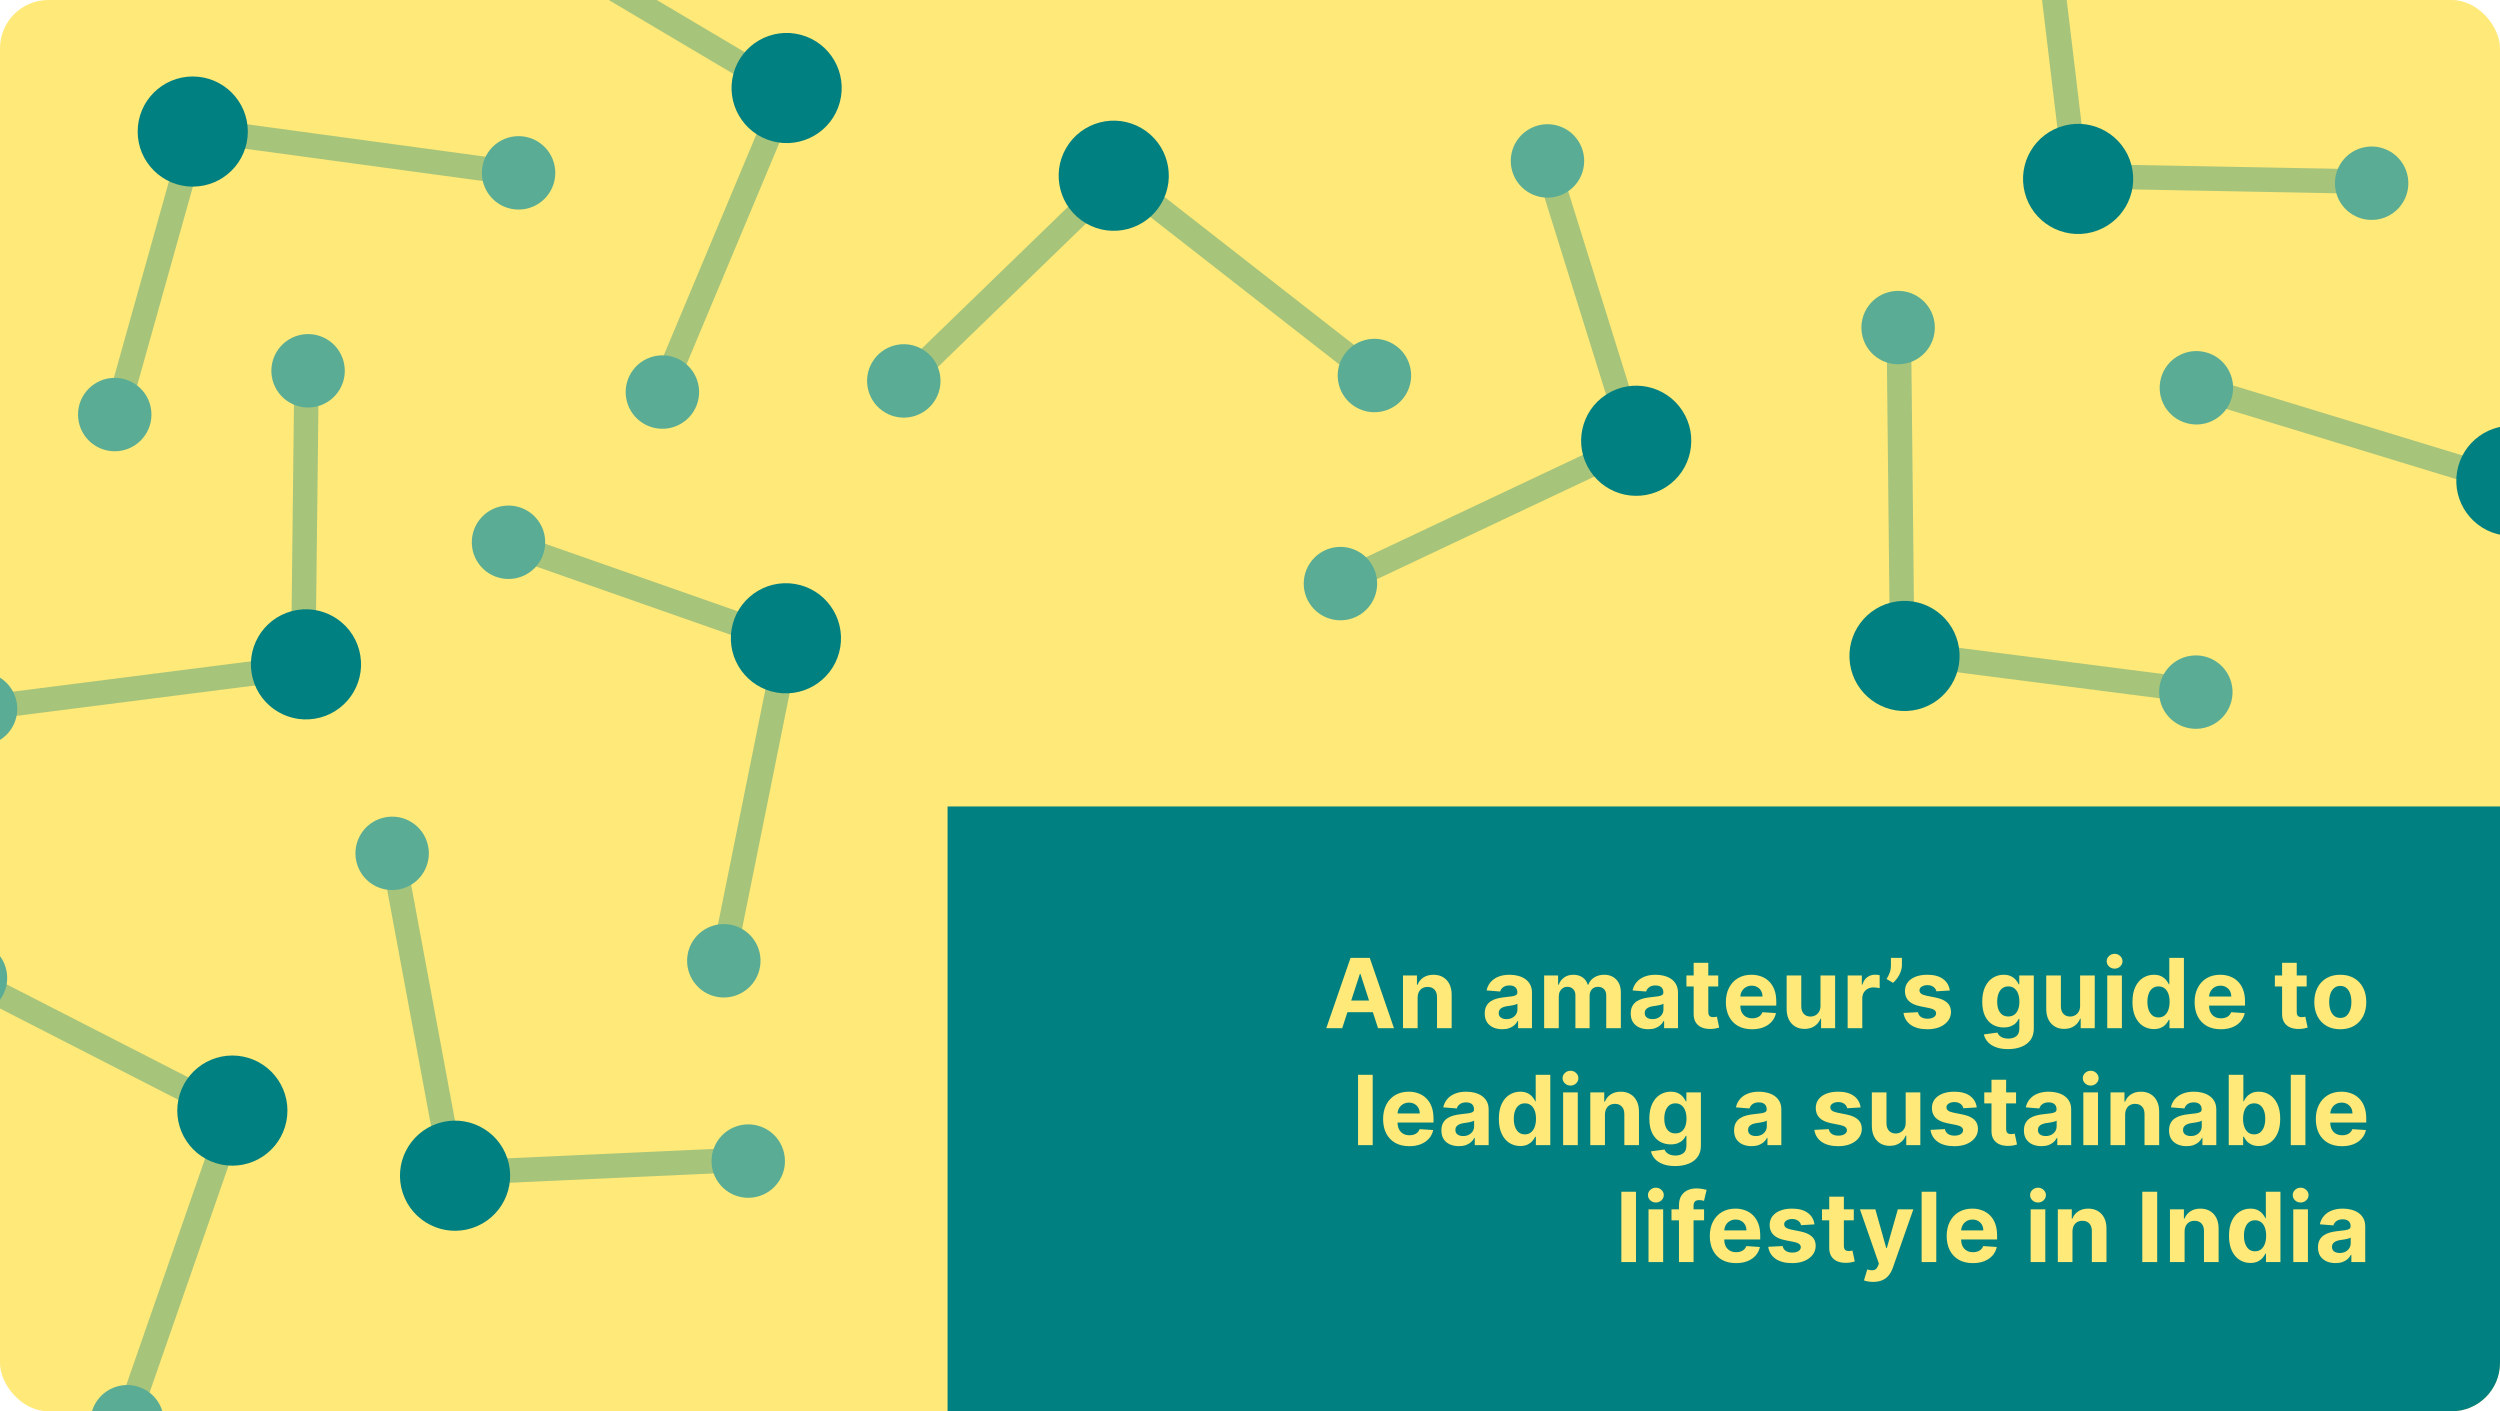 <svg width="620" height="350" viewBox="0 0 620 350" fill="none" xmlns="http://www.w3.org/2000/svg">
<g clip-path="url(#clip0_544_4581)">
<rect width="620" height="350" rx="12" fill="#FFE978"/>
<path d="M46.454 39.963L28.662 103.441" stroke="#008080" stroke-opacity="0.35" stroke-width="6.07"/>
<path d="M56.148 33.195L125.952 42.68" stroke="#008080" stroke-opacity="0.35" stroke-width="6.07"/>
<circle cx="47.801" cy="32.626" r="13.658" fill="#008080"/>
<circle cx="28.453" cy="102.811" r="9.105" fill="#5AAD94"/>
<circle cx="128.608" cy="42.869" r="9.105" fill="#5AAD94"/>
<path d="M75.284 157.323L76.04 91.404" stroke="#008080" stroke-opacity="0.35" stroke-width="6.07"/>
<path d="M67.673 166.369L-2.208 175.275" stroke="#008080" stroke-opacity="0.35" stroke-width="6.07"/>
<circle cx="75.882" cy="164.759" r="13.658" transform="rotate(165 75.882 164.759)" fill="#008080"/>
<circle cx="76.406" cy="91.958" r="9.105" transform="rotate(165 76.406 91.958)" fill="#5AAD94"/>
<circle cx="-4.823" cy="175.779" r="9.105" transform="rotate(165 -4.823 175.779)" fill="#5AAD94"/>
<path d="M188.344 18.628L131.634 -14.987" stroke="#008080" stroke-opacity="0.35" stroke-width="6.07"/>
<path d="M192.372 29.743L165.144 94.715" stroke="#008080" stroke-opacity="0.35" stroke-width="6.07"/>
<circle cx="195.082" cy="21.828" r="13.658" transform="rotate(105 195.082 21.828)" fill="#008080"/>
<circle cx="164.273" cy="97.231" r="9.105" transform="rotate(105 164.273 97.231)" fill="#5AAD94"/>
<path d="M271.347 49.24L224.006 95.118" stroke="#008080" stroke-opacity="0.35" stroke-width="6.07"/>
<path d="M283.13 48.276L338.658 91.627" stroke="#008080" stroke-opacity="0.35" stroke-width="6.07"/>
<circle cx="276.206" cy="43.581" r="13.658" transform="rotate(30.242 276.206 43.581)" fill="#008080"/>
<circle cx="224.143" cy="94.469" r="9.105" transform="rotate(30.242 224.143 94.469)" fill="#5AAD94"/>
<circle cx="340.857" cy="93.128" r="9.105" transform="rotate(30.242 340.857 93.128)" fill="#5AAD94"/>
<path d="M402.912 102.422L383.258 39.496" stroke="#008080" stroke-opacity="0.35" stroke-width="6.07"/>
<path d="M398.469 113.377L334.761 143.445" stroke="#008080" stroke-opacity="0.35" stroke-width="6.07"/>
<circle cx="405.778" cy="109.308" r="13.658" transform="rotate(146.997 405.778 109.308)" fill="#008080"/>
<circle cx="383.776" cy="39.91" r="9.105" transform="rotate(146.997 383.776 39.91)" fill="#5AAD94"/>
<circle cx="332.431" cy="144.732" r="9.105" transform="rotate(146.997 332.431 144.732)" fill="#5AAD94"/>
<path d="M522.812 43.831L588.724 45.078" stroke="#008080" stroke-opacity="0.35" stroke-width="6.07"/>
<path d="M513.823 36.153L505.437 -33.793" stroke="#008080" stroke-opacity="0.35" stroke-width="6.07"/>
<circle cx="515.373" cy="44.374" r="13.658" transform="rotate(-104.574 515.373 44.374)" fill="#008080"/>
<circle cx="588.167" cy="45.439" r="9.105" transform="rotate(-104.574 588.167 45.439)" fill="#5AAD94"/>
<path d="M614.675 117.343L547.296 96.782" stroke="#008080" stroke-opacity="0.35" stroke-width="6.07"/>
<circle cx="622.822" cy="119.244" r="13.658" transform="rotate(-170.768 622.822 119.244)" fill="#008080"/>
<circle cx="544.705" cy="96.169" r="9.105" transform="rotate(-170.768 544.705 96.169)" fill="#5AAD94"/>
<path d="M479.772 162.947L545.159 171.345" stroke="#008080" stroke-opacity="0.35" stroke-width="6.07"/>
<path d="M471.67 154.337L470.931 83.894" stroke="#008080" stroke-opacity="0.35" stroke-width="6.07"/>
<circle cx="472.318" cy="162.677" r="13.658" transform="rotate(-98.338 472.318 162.677)" fill="#008080"/>
<circle cx="544.566" cy="171.643" r="9.105" transform="rotate(-98.338 544.566 171.643)" fill="#5AAD94"/>
<circle cx="470.734" cy="81.239" r="9.105" transform="rotate(-98.338 470.734 81.239)" fill="#5AAD94"/>
<path d="M187.675 156.478L125.469 134.653" stroke="#008080" stroke-opacity="0.35" stroke-width="6.07"/>
<path d="M193.807 166.586L179.866 235.639" stroke="#008080" stroke-opacity="0.35" stroke-width="6.07"/>
<circle cx="194.91" cy="158.293" r="13.658" transform="rotate(93.676 194.91 158.293)" fill="#008080"/>
<circle cx="126.111" cy="134.484" r="9.105" transform="rotate(93.676 126.111 134.484)" fill="#5AAD94"/>
<circle cx="179.507" cy="238.277" r="9.105" transform="rotate(93.676 179.507 238.277)" fill="#5AAD94"/>
<path d="M120.243 290.555L186.099 287.553" stroke="#008080" stroke-opacity="0.35" stroke-width="6.07"/>
<path d="M110.778 283.471L97.904 214.211" stroke="#008080" stroke-opacity="0.35" stroke-width="6.07"/>
<circle cx="112.854" cy="291.575" r="13.658" transform="rotate(-108.267 112.854 291.575)" fill="#008080"/>
<circle cx="185.566" cy="287.949" r="9.105" transform="rotate(-108.267 185.566 287.949)" fill="#5AAD94"/>
<circle cx="97.252" cy="211.63" r="9.105" transform="rotate(-108.267 97.252 211.63)" fill="#5AAD94"/>
<path d="M50.702 272.65L-7.979 242.61" stroke="#008080" stroke-opacity="0.35" stroke-width="6.07"/>
<path d="M55.411 283.495L32.255 350.027" stroke="#008080" stroke-opacity="0.35" stroke-width="6.07"/>
<circle cx="57.625" cy="275.428" r="13.658" transform="rotate(101.452 57.625 275.428)" fill="#008080"/>
<circle cx="-7.32" cy="242.53" r="9.105" transform="rotate(101.452 -7.32 242.53)" fill="#5AAD94"/>
<circle cx="31.542" cy="352.592" r="9.105" transform="rotate(101.452 31.542 352.592)" fill="#5AAD94"/>
<rect x="235" y="200" width="385" height="151" fill="#008080"/>
<path d="M332.867 255H328.912L334.938 237.545H339.693L345.71 255H341.756L337.384 241.534H337.247L332.867 255ZM332.62 248.139H341.96V251.02H332.62V248.139ZM351.573 247.432V255H347.942V241.909H351.403V244.219H351.556C351.846 243.457 352.331 242.855 353.013 242.412C353.695 241.963 354.522 241.739 355.493 241.739C356.403 241.739 357.195 241.938 357.871 242.335C358.547 242.733 359.073 243.301 359.448 244.04C359.823 244.773 360.01 245.648 360.01 246.665V255H356.38V247.312C356.385 246.511 356.181 245.886 355.766 245.438C355.351 244.983 354.78 244.756 354.053 244.756C353.564 244.756 353.133 244.861 352.758 245.071C352.388 245.281 352.099 245.588 351.888 245.991C351.684 246.389 351.579 246.869 351.573 247.432ZM372.558 255.247C371.723 255.247 370.978 255.102 370.325 254.812C369.672 254.517 369.155 254.082 368.774 253.509C368.399 252.929 368.211 252.207 368.211 251.344C368.211 250.616 368.345 250.006 368.612 249.511C368.879 249.017 369.243 248.619 369.703 248.318C370.163 248.017 370.686 247.79 371.271 247.636C371.862 247.483 372.481 247.375 373.129 247.312C373.89 247.233 374.504 247.159 374.97 247.091C375.436 247.017 375.774 246.909 375.984 246.767C376.194 246.625 376.299 246.415 376.299 246.136V246.085C376.299 245.545 376.129 245.128 375.788 244.832C375.453 244.537 374.976 244.389 374.356 244.389C373.703 244.389 373.183 244.534 372.797 244.824C372.41 245.108 372.155 245.466 372.03 245.898L368.672 245.625C368.842 244.83 369.177 244.142 369.677 243.562C370.177 242.977 370.822 242.528 371.612 242.216C372.407 241.898 373.328 241.739 374.373 241.739C375.101 241.739 375.797 241.824 376.461 241.994C377.132 242.165 377.726 242.429 378.243 242.787C378.765 243.145 379.177 243.605 379.478 244.168C379.78 244.724 379.93 245.392 379.93 246.17V255H376.487V253.185H376.385C376.174 253.594 375.893 253.955 375.541 254.267C375.189 254.574 374.765 254.815 374.271 254.991C373.777 255.162 373.206 255.247 372.558 255.247ZM373.598 252.741C374.132 252.741 374.603 252.636 375.013 252.426C375.422 252.21 375.743 251.92 375.976 251.557C376.209 251.193 376.325 250.781 376.325 250.321V248.932C376.211 249.006 376.055 249.074 375.856 249.136C375.663 249.193 375.444 249.247 375.2 249.298C374.956 249.344 374.711 249.386 374.467 249.426C374.223 249.46 374.001 249.491 373.802 249.52C373.376 249.582 373.004 249.682 372.686 249.818C372.368 249.955 372.12 250.139 371.944 250.372C371.768 250.599 371.68 250.884 371.68 251.224C371.68 251.719 371.859 252.097 372.217 252.358C372.581 252.614 373.041 252.741 373.598 252.741ZM382.946 255V241.909H386.406V244.219H386.56C386.832 243.452 387.287 242.847 387.923 242.403C388.56 241.96 389.321 241.739 390.207 241.739C391.105 241.739 391.869 241.963 392.5 242.412C393.131 242.855 393.551 243.457 393.761 244.219H393.898C394.165 243.469 394.648 242.869 395.347 242.42C396.051 241.966 396.884 241.739 397.844 241.739C399.065 241.739 400.057 242.128 400.818 242.906C401.585 243.679 401.969 244.776 401.969 246.196V255H398.347V246.912C398.347 246.185 398.153 245.639 397.767 245.276C397.381 244.912 396.898 244.73 396.318 244.73C395.659 244.73 395.145 244.94 394.776 245.361C394.406 245.776 394.222 246.324 394.222 247.006V255H390.702V246.835C390.702 246.193 390.517 245.682 390.148 245.301C389.784 244.92 389.304 244.73 388.707 244.73C388.304 244.73 387.94 244.832 387.617 245.037C387.298 245.236 387.045 245.517 386.858 245.881C386.67 246.239 386.577 246.659 386.577 247.142V255H382.946ZM408.769 255.247C407.934 255.247 407.189 255.102 406.536 254.812C405.882 254.517 405.365 254.082 404.985 253.509C404.61 252.929 404.422 252.207 404.422 251.344C404.422 250.616 404.556 250.006 404.823 249.511C405.09 249.017 405.453 248.619 405.914 248.318C406.374 248.017 406.897 247.79 407.482 247.636C408.073 247.483 408.692 247.375 409.34 247.312C410.101 247.233 410.715 247.159 411.181 247.091C411.647 247.017 411.985 246.909 412.195 246.767C412.405 246.625 412.51 246.415 412.51 246.136V246.085C412.51 245.545 412.34 245.128 411.999 244.832C411.664 244.537 411.186 244.389 410.567 244.389C409.914 244.389 409.394 244.534 409.007 244.824C408.621 245.108 408.365 245.466 408.24 245.898L404.882 245.625C405.053 244.83 405.388 244.142 405.888 243.562C406.388 242.977 407.033 242.528 407.823 242.216C408.618 241.898 409.539 241.739 410.584 241.739C411.311 241.739 412.007 241.824 412.672 241.994C413.343 242.165 413.936 242.429 414.453 242.787C414.976 243.145 415.388 243.605 415.689 244.168C415.99 244.724 416.141 245.392 416.141 246.17V255H412.698V253.185H412.596C412.385 253.594 412.104 253.955 411.752 254.267C411.399 254.574 410.976 254.815 410.482 254.991C409.988 255.162 409.417 255.247 408.769 255.247ZM409.809 252.741C410.343 252.741 410.814 252.636 411.223 252.426C411.632 252.21 411.953 251.92 412.186 251.557C412.419 251.193 412.536 250.781 412.536 250.321V248.932C412.422 249.006 412.266 249.074 412.067 249.136C411.874 249.193 411.655 249.247 411.411 249.298C411.167 249.344 410.922 249.386 410.678 249.426C410.434 249.46 410.212 249.491 410.013 249.52C409.587 249.582 409.215 249.682 408.897 249.818C408.578 249.955 408.331 250.139 408.155 250.372C407.979 250.599 407.891 250.884 407.891 251.224C407.891 251.719 408.07 252.097 408.428 252.358C408.792 252.614 409.252 252.741 409.809 252.741ZM426.12 241.909V244.636H418.236V241.909H426.12ZM420.026 238.773H423.657V250.977C423.657 251.312 423.708 251.574 423.81 251.761C423.913 251.943 424.055 252.071 424.236 252.145C424.424 252.219 424.64 252.256 424.884 252.256C425.055 252.256 425.225 252.241 425.396 252.213C425.566 252.179 425.697 252.153 425.788 252.136L426.359 254.838C426.177 254.895 425.921 254.96 425.592 255.034C425.262 255.114 424.861 255.162 424.39 255.179C423.515 255.213 422.748 255.097 422.089 254.83C421.435 254.562 420.927 254.148 420.563 253.585C420.2 253.023 420.021 252.312 420.026 251.455V238.773ZM434.509 255.256C433.163 255.256 432.004 254.983 431.032 254.438C430.066 253.886 429.322 253.108 428.799 252.102C428.277 251.091 428.015 249.895 428.015 248.514C428.015 247.168 428.277 245.986 428.799 244.969C429.322 243.952 430.058 243.159 431.007 242.591C431.961 242.023 433.08 241.739 434.365 241.739C435.228 241.739 436.032 241.878 436.777 242.156C437.527 242.429 438.18 242.841 438.737 243.392C439.299 243.943 439.737 244.636 440.049 245.472C440.362 246.301 440.518 247.273 440.518 248.386V249.384H429.464V247.134H437.1C437.1 246.611 436.987 246.148 436.759 245.744C436.532 245.341 436.217 245.026 435.813 244.798C435.416 244.565 434.953 244.449 434.424 244.449C433.873 244.449 433.384 244.577 432.958 244.832C432.538 245.082 432.208 245.42 431.97 245.847C431.731 246.267 431.609 246.736 431.603 247.253V249.392C431.603 250.04 431.723 250.599 431.961 251.071C432.205 251.543 432.549 251.906 432.992 252.162C433.436 252.418 433.961 252.545 434.569 252.545C434.973 252.545 435.342 252.489 435.677 252.375C436.012 252.261 436.299 252.091 436.538 251.864C436.777 251.636 436.958 251.358 437.083 251.028L440.441 251.25C440.271 252.057 439.921 252.761 439.393 253.364C438.87 253.96 438.194 254.426 437.365 254.761C436.541 255.091 435.589 255.256 434.509 255.256ZM451.481 249.426V241.909H455.112V255H451.626V252.622H451.49C451.194 253.389 450.703 254.006 450.015 254.472C449.334 254.937 448.501 255.17 447.518 255.17C446.643 255.17 445.873 254.972 445.209 254.574C444.544 254.176 444.024 253.611 443.649 252.878C443.28 252.145 443.092 251.267 443.086 250.244V241.909H446.717V249.597C446.723 250.369 446.93 250.98 447.339 251.429C447.748 251.878 448.297 252.102 448.984 252.102C449.422 252.102 449.831 252.003 450.211 251.804C450.592 251.599 450.899 251.298 451.132 250.901C451.371 250.503 451.487 250.011 451.481 249.426ZM458.215 255V241.909H461.735V244.193H461.872C462.11 243.381 462.511 242.767 463.073 242.352C463.636 241.932 464.284 241.722 465.016 241.722C465.198 241.722 465.394 241.733 465.605 241.756C465.815 241.778 465.999 241.81 466.159 241.849V245.071C465.988 245.02 465.752 244.974 465.451 244.935C465.15 244.895 464.874 244.875 464.624 244.875C464.09 244.875 463.613 244.991 463.193 245.224C462.778 245.452 462.448 245.77 462.204 246.179C461.965 246.588 461.846 247.06 461.846 247.594V255H458.215ZM471.676 237.545V239.386C471.676 239.909 471.574 240.443 471.369 240.989C471.17 241.528 470.903 242.04 470.568 242.523C470.233 243 469.866 243.406 469.468 243.741L467.866 242.795C468.15 242.347 468.4 241.849 468.616 241.304C468.838 240.759 468.949 240.125 468.949 239.403V237.545H471.676ZM483.545 245.642L480.221 245.847C480.164 245.562 480.042 245.307 479.854 245.08C479.667 244.847 479.42 244.662 479.113 244.526C478.812 244.384 478.451 244.312 478.031 244.312C477.468 244.312 476.994 244.432 476.607 244.67C476.221 244.903 476.028 245.216 476.028 245.608C476.028 245.92 476.153 246.185 476.403 246.401C476.653 246.616 477.082 246.79 477.69 246.92L480.059 247.398C481.332 247.659 482.281 248.08 482.906 248.659C483.531 249.239 483.843 250 483.843 250.943C483.843 251.801 483.59 252.554 483.085 253.202C482.585 253.849 481.897 254.355 481.022 254.719C480.153 255.077 479.15 255.256 478.014 255.256C476.281 255.256 474.9 254.895 473.872 254.173C472.849 253.446 472.249 252.457 472.073 251.207L475.644 251.02C475.752 251.548 476.014 251.952 476.428 252.23C476.843 252.503 477.374 252.639 478.022 252.639C478.658 252.639 479.17 252.517 479.556 252.273C479.948 252.023 480.147 251.702 480.153 251.31C480.147 250.98 480.008 250.71 479.735 250.5C479.462 250.284 479.042 250.119 478.474 250.006L476.207 249.554C474.928 249.298 473.977 248.855 473.352 248.224C472.732 247.594 472.423 246.79 472.423 245.812C472.423 244.972 472.65 244.247 473.104 243.639C473.565 243.031 474.21 242.562 475.039 242.233C475.874 241.903 476.852 241.739 477.971 241.739C479.624 241.739 480.925 242.088 481.874 242.787C482.829 243.486 483.386 244.437 483.545 245.642ZM497.98 260.182C496.804 260.182 495.795 260.02 494.955 259.696C494.119 259.378 493.455 258.943 492.96 258.392C492.466 257.841 492.145 257.222 491.997 256.534L495.355 256.082C495.457 256.344 495.619 256.588 495.841 256.815C496.062 257.043 496.355 257.224 496.719 257.361C497.088 257.503 497.537 257.574 498.065 257.574C498.855 257.574 499.506 257.381 500.017 256.994C500.534 256.614 500.793 255.974 500.793 255.077V252.682H500.639C500.48 253.045 500.241 253.389 499.923 253.713C499.605 254.037 499.196 254.301 498.696 254.506C498.196 254.71 497.599 254.812 496.906 254.812C495.923 254.812 495.028 254.585 494.222 254.131C493.42 253.67 492.781 252.969 492.304 252.026C491.832 251.077 491.597 249.878 491.597 248.429C491.597 246.946 491.838 245.707 492.321 244.713C492.804 243.719 493.446 242.974 494.247 242.48C495.054 241.986 495.937 241.739 496.898 241.739C497.631 241.739 498.244 241.864 498.739 242.114C499.233 242.358 499.631 242.665 499.932 243.034C500.239 243.398 500.474 243.756 500.639 244.108H500.776V241.909H504.381V255.128C504.381 256.241 504.108 257.173 503.562 257.923C503.017 258.673 502.261 259.236 501.295 259.611C500.335 259.991 499.23 260.182 497.98 260.182ZM498.057 252.085C498.642 252.085 499.136 251.94 499.54 251.651C499.949 251.355 500.261 250.935 500.477 250.389C500.699 249.838 500.81 249.179 500.81 248.412C500.81 247.645 500.702 246.98 500.486 246.418C500.27 245.849 499.957 245.409 499.548 245.097C499.139 244.784 498.642 244.628 498.057 244.628C497.46 244.628 496.957 244.79 496.548 245.114C496.139 245.432 495.83 245.875 495.619 246.443C495.409 247.011 495.304 247.668 495.304 248.412C495.304 249.168 495.409 249.821 495.619 250.372C495.835 250.918 496.145 251.341 496.548 251.642C496.957 251.937 497.46 252.085 498.057 252.085ZM515.864 249.426V241.909H519.495V255H516.009V252.622H515.872C515.577 253.389 515.085 254.006 514.398 254.472C513.716 254.937 512.884 255.17 511.901 255.17C511.026 255.17 510.256 254.972 509.591 254.574C508.926 254.176 508.407 253.611 508.032 252.878C507.662 252.145 507.475 251.267 507.469 250.244V241.909H511.1V249.597C511.105 250.369 511.313 250.98 511.722 251.429C512.131 251.878 512.679 252.102 513.367 252.102C513.804 252.102 514.213 252.003 514.594 251.804C514.975 251.599 515.282 251.298 515.514 250.901C515.753 250.503 515.87 250.011 515.864 249.426ZM522.598 255V241.909H526.229V255H522.598ZM524.422 240.222C523.882 240.222 523.419 240.043 523.033 239.685C522.652 239.321 522.462 238.886 522.462 238.381C522.462 237.881 522.652 237.452 523.033 237.094C523.419 236.73 523.882 236.548 524.422 236.548C524.962 236.548 525.422 236.73 525.802 237.094C526.189 237.452 526.382 237.881 526.382 238.381C526.382 238.886 526.189 239.321 525.802 239.685C525.422 240.043 524.962 240.222 524.422 240.222ZM534.16 255.213C533.166 255.213 532.265 254.957 531.458 254.446C530.657 253.929 530.021 253.17 529.549 252.17C529.083 251.165 528.85 249.932 528.85 248.472C528.85 246.972 529.092 245.724 529.575 244.73C530.058 243.73 530.7 242.983 531.501 242.489C532.308 241.989 533.191 241.739 534.151 241.739C534.884 241.739 535.495 241.864 535.984 242.114C536.478 242.358 536.876 242.665 537.177 243.034C537.484 243.398 537.717 243.756 537.876 244.108H537.987V237.545H541.609V255H538.029V252.903H537.876C537.705 253.267 537.464 253.628 537.151 253.986C536.845 254.338 536.444 254.631 535.95 254.864C535.461 255.097 534.865 255.213 534.16 255.213ZM535.311 252.324C535.896 252.324 536.39 252.165 536.794 251.847C537.203 251.523 537.515 251.071 537.731 250.491C537.953 249.912 538.063 249.233 538.063 248.455C538.063 247.676 537.955 247 537.74 246.426C537.524 245.852 537.211 245.409 536.802 245.097C536.393 244.784 535.896 244.628 535.311 244.628C534.714 244.628 534.211 244.79 533.802 245.114C533.393 245.437 533.083 245.886 532.873 246.46C532.663 247.034 532.558 247.699 532.558 248.455C532.558 249.216 532.663 249.889 532.873 250.474C533.089 251.054 533.399 251.509 533.802 251.838C534.211 252.162 534.714 252.324 535.311 252.324ZM550.759 255.256C549.412 255.256 548.253 254.983 547.282 254.438C546.316 253.886 545.572 253.108 545.049 252.102C544.526 251.091 544.265 249.895 544.265 248.514C544.265 247.168 544.526 245.986 545.049 244.969C545.572 243.952 546.307 243.159 547.256 242.591C548.211 242.023 549.33 241.739 550.614 241.739C551.478 241.739 552.282 241.878 553.026 242.156C553.776 242.429 554.429 242.841 554.986 243.392C555.549 243.943 555.986 244.636 556.299 245.472C556.611 246.301 556.768 247.273 556.768 248.386V249.384H545.714V247.134H553.35C553.35 246.611 553.236 246.148 553.009 245.744C552.782 245.341 552.466 245.026 552.063 244.798C551.665 244.565 551.202 244.449 550.674 244.449C550.123 244.449 549.634 244.577 549.208 244.832C548.787 245.082 548.458 245.42 548.219 245.847C547.981 246.267 547.858 246.736 547.853 247.253V249.392C547.853 250.04 547.972 250.599 548.211 251.071C548.455 251.543 548.799 251.906 549.242 252.162C549.685 252.418 550.211 252.545 550.819 252.545C551.222 252.545 551.591 252.489 551.927 252.375C552.262 252.261 552.549 252.091 552.787 251.864C553.026 251.636 553.208 251.358 553.333 251.028L556.691 251.25C556.52 252.057 556.171 252.761 555.643 253.364C555.12 253.96 554.444 254.426 553.614 254.761C552.79 255.091 551.839 255.256 550.759 255.256ZM572.053 241.909V244.636H564.169V241.909H572.053ZM565.959 238.773H569.59V250.977C569.59 251.312 569.641 251.574 569.743 251.761C569.846 251.943 569.988 252.071 570.169 252.145C570.357 252.219 570.573 252.256 570.817 252.256C570.988 252.256 571.158 252.241 571.329 252.213C571.499 252.179 571.63 252.153 571.721 252.136L572.292 254.838C572.11 254.895 571.854 254.96 571.525 255.034C571.195 255.114 570.794 255.162 570.323 255.179C569.448 255.213 568.681 255.097 568.022 254.83C567.368 254.562 566.86 254.148 566.496 253.585C566.132 253.023 565.954 252.312 565.959 251.455V238.773ZM580.391 255.256C579.067 255.256 577.923 254.974 576.957 254.412C575.996 253.844 575.255 253.054 574.732 252.043C574.21 251.026 573.948 249.847 573.948 248.506C573.948 247.153 574.21 245.972 574.732 244.96C575.255 243.943 575.996 243.153 576.957 242.591C577.923 242.023 579.067 241.739 580.391 241.739C581.715 241.739 582.857 242.023 583.817 242.591C584.783 243.153 585.528 243.943 586.05 244.96C586.573 245.972 586.835 247.153 586.835 248.506C586.835 249.847 586.573 251.026 586.05 252.043C585.528 253.054 584.783 253.844 583.817 254.412C582.857 254.974 581.715 255.256 580.391 255.256ZM580.408 252.443C581.011 252.443 581.514 252.273 581.917 251.932C582.32 251.585 582.624 251.114 582.829 250.517C583.039 249.92 583.144 249.241 583.144 248.48C583.144 247.719 583.039 247.04 582.829 246.443C582.624 245.847 582.32 245.375 581.917 245.028C581.514 244.682 581.011 244.509 580.408 244.509C579.8 244.509 579.289 244.682 578.874 245.028C578.465 245.375 578.156 245.847 577.945 246.443C577.741 247.04 577.639 247.719 577.639 248.48C577.639 249.241 577.741 249.92 577.945 250.517C578.156 251.114 578.465 251.585 578.874 251.932C579.289 252.273 579.8 252.443 580.408 252.443ZM340.428 266.545V284H336.798V266.545H340.428ZM349.502 284.256C348.155 284.256 346.996 283.983 346.025 283.438C345.059 282.886 344.314 282.108 343.792 281.102C343.269 280.091 343.008 278.895 343.008 277.514C343.008 276.168 343.269 274.986 343.792 273.969C344.314 272.952 345.05 272.159 345.999 271.591C346.954 271.023 348.073 270.739 349.357 270.739C350.221 270.739 351.025 270.878 351.769 271.156C352.519 271.429 353.172 271.841 353.729 272.392C354.292 272.943 354.729 273.636 355.042 274.472C355.354 275.301 355.51 276.273 355.51 277.386V278.384H344.457V276.134H352.093C352.093 275.611 351.979 275.148 351.752 274.744C351.525 274.341 351.209 274.026 350.806 273.798C350.408 273.565 349.945 273.449 349.417 273.449C348.866 273.449 348.377 273.577 347.951 273.832C347.53 274.082 347.201 274.42 346.962 274.847C346.724 275.267 346.601 275.736 346.596 276.253V278.392C346.596 279.04 346.715 279.599 346.954 280.071C347.198 280.543 347.542 280.906 347.985 281.162C348.428 281.418 348.954 281.545 349.562 281.545C349.965 281.545 350.334 281.489 350.67 281.375C351.005 281.261 351.292 281.091 351.53 280.864C351.769 280.636 351.951 280.358 352.076 280.028L355.434 280.25C355.263 281.057 354.914 281.761 354.385 282.364C353.863 282.96 353.187 283.426 352.357 283.761C351.533 284.091 350.582 284.256 349.502 284.256ZM361.812 284.247C360.977 284.247 360.232 284.102 359.579 283.812C358.926 283.517 358.409 283.082 358.028 282.509C357.653 281.929 357.465 281.207 357.465 280.344C357.465 279.616 357.599 279.006 357.866 278.511C358.133 278.017 358.497 277.619 358.957 277.318C359.417 277.017 359.94 276.79 360.525 276.636C361.116 276.483 361.735 276.375 362.383 276.312C363.144 276.233 363.758 276.159 364.224 276.091C364.69 276.017 365.028 275.909 365.238 275.767C365.448 275.625 365.553 275.415 365.553 275.136V275.085C365.553 274.545 365.383 274.128 365.042 273.832C364.707 273.537 364.23 273.389 363.61 273.389C362.957 273.389 362.437 273.534 362.051 273.824C361.664 274.108 361.409 274.466 361.284 274.898L357.926 274.625C358.096 273.83 358.431 273.142 358.931 272.562C359.431 271.977 360.076 271.528 360.866 271.216C361.661 270.898 362.582 270.739 363.627 270.739C364.355 270.739 365.051 270.824 365.715 270.994C366.386 271.165 366.98 271.429 367.497 271.787C368.019 272.145 368.431 272.605 368.732 273.168C369.034 273.724 369.184 274.392 369.184 275.17V284H365.741V282.185H365.639C365.428 282.594 365.147 282.955 364.795 283.267C364.443 283.574 364.019 283.815 363.525 283.991C363.031 284.162 362.46 284.247 361.812 284.247ZM362.852 281.741C363.386 281.741 363.857 281.636 364.266 281.426C364.676 281.21 364.997 280.92 365.23 280.557C365.462 280.193 365.579 279.781 365.579 279.321V277.932C365.465 278.006 365.309 278.074 365.11 278.136C364.917 278.193 364.698 278.247 364.454 278.298C364.21 278.344 363.965 278.386 363.721 278.426C363.477 278.46 363.255 278.491 363.056 278.52C362.63 278.582 362.258 278.682 361.94 278.818C361.622 278.955 361.374 279.139 361.198 279.372C361.022 279.599 360.934 279.884 360.934 280.224C360.934 280.719 361.113 281.097 361.471 281.358C361.835 281.614 362.295 281.741 362.852 281.741ZM377.024 284.213C376.03 284.213 375.129 283.957 374.322 283.446C373.521 282.929 372.885 282.17 372.413 281.17C371.947 280.165 371.714 278.932 371.714 277.472C371.714 275.972 371.956 274.724 372.439 273.73C372.922 272.73 373.564 271.983 374.365 271.489C375.172 270.989 376.055 270.739 377.015 270.739C377.748 270.739 378.359 270.864 378.848 271.114C379.342 271.358 379.74 271.665 380.041 272.034C380.348 272.398 380.581 272.756 380.74 273.108H380.851V266.545H384.473V284H380.893V281.903H380.74C380.569 282.267 380.328 282.628 380.015 282.986C379.709 283.338 379.308 283.631 378.814 283.864C378.325 284.097 377.728 284.213 377.024 284.213ZM378.174 281.324C378.76 281.324 379.254 281.165 379.657 280.847C380.067 280.523 380.379 280.071 380.595 279.491C380.817 278.912 380.927 278.233 380.927 277.455C380.927 276.676 380.819 276 380.603 275.426C380.388 274.852 380.075 274.409 379.666 274.097C379.257 273.784 378.76 273.628 378.174 273.628C377.578 273.628 377.075 273.79 376.666 274.114C376.257 274.437 375.947 274.886 375.737 275.46C375.527 276.034 375.422 276.699 375.422 277.455C375.422 278.216 375.527 278.889 375.737 279.474C375.953 280.054 376.263 280.509 376.666 280.838C377.075 281.162 377.578 281.324 378.174 281.324ZM387.657 284V270.909H391.288V284H387.657ZM389.481 269.222C388.941 269.222 388.478 269.043 388.092 268.685C387.711 268.321 387.521 267.886 387.521 267.381C387.521 266.881 387.711 266.452 388.092 266.094C388.478 265.73 388.941 265.548 389.481 265.548C390.021 265.548 390.481 265.73 390.862 266.094C391.248 266.452 391.441 266.881 391.441 267.381C391.441 267.886 391.248 268.321 390.862 268.685C390.481 269.043 390.021 269.222 389.481 269.222ZM398.026 276.432V284H394.395V270.909H397.855V273.219H398.009C398.299 272.457 398.784 271.855 399.466 271.412C400.148 270.963 400.975 270.739 401.946 270.739C402.855 270.739 403.648 270.938 404.324 271.335C405 271.733 405.526 272.301 405.901 273.04C406.276 273.773 406.463 274.648 406.463 275.665V284H402.833V276.312C402.838 275.511 402.634 274.886 402.219 274.438C401.804 273.983 401.233 273.756 400.506 273.756C400.017 273.756 399.586 273.861 399.211 274.071C398.841 274.281 398.551 274.588 398.341 274.991C398.137 275.389 398.032 275.869 398.026 276.432ZM415.422 289.182C414.246 289.182 413.237 289.02 412.396 288.696C411.561 288.378 410.896 287.943 410.402 287.392C409.908 286.841 409.587 286.222 409.439 285.534L412.797 285.082C412.899 285.344 413.061 285.588 413.283 285.815C413.504 286.043 413.797 286.224 414.16 286.361C414.53 286.503 414.979 286.574 415.507 286.574C416.297 286.574 416.947 286.381 417.459 285.994C417.976 285.614 418.234 284.974 418.234 284.077V281.682H418.081C417.922 282.045 417.683 282.389 417.365 282.713C417.047 283.037 416.638 283.301 416.138 283.506C415.638 283.71 415.041 283.812 414.348 283.812C413.365 283.812 412.47 283.585 411.663 283.131C410.862 282.67 410.223 281.969 409.746 281.026C409.274 280.077 409.038 278.878 409.038 277.429C409.038 275.946 409.28 274.707 409.763 273.713C410.246 272.719 410.888 271.974 411.689 271.48C412.496 270.986 413.379 270.739 414.339 270.739C415.072 270.739 415.686 270.864 416.18 271.114C416.675 271.358 417.072 271.665 417.374 272.034C417.68 272.398 417.916 272.756 418.081 273.108H418.217V270.909H421.822V284.128C421.822 285.241 421.55 286.173 421.004 286.923C420.459 287.673 419.703 288.236 418.737 288.611C417.777 288.991 416.672 289.182 415.422 289.182ZM415.499 281.085C416.084 281.085 416.578 280.94 416.981 280.651C417.391 280.355 417.703 279.935 417.919 279.389C418.141 278.838 418.251 278.179 418.251 277.412C418.251 276.645 418.143 275.98 417.928 275.418C417.712 274.849 417.399 274.409 416.99 274.097C416.581 273.784 416.084 273.628 415.499 273.628C414.902 273.628 414.399 273.79 413.99 274.114C413.581 274.432 413.271 274.875 413.061 275.443C412.851 276.011 412.746 276.668 412.746 277.412C412.746 278.168 412.851 278.821 413.061 279.372C413.277 279.918 413.587 280.341 413.99 280.642C414.399 280.937 414.902 281.085 415.499 281.085ZM434.398 284.247C433.562 284.247 432.818 284.102 432.165 283.812C431.511 283.517 430.994 283.082 430.613 282.509C430.238 281.929 430.051 281.207 430.051 280.344C430.051 279.616 430.185 279.006 430.452 278.511C430.719 278.017 431.082 277.619 431.542 277.318C432.003 277.017 432.525 276.79 433.111 276.636C433.702 276.483 434.321 276.375 434.969 276.312C435.73 276.233 436.344 276.159 436.81 276.091C437.275 276.017 437.613 275.909 437.824 275.767C438.034 275.625 438.139 275.415 438.139 275.136V275.085C438.139 274.545 437.969 274.128 437.628 273.832C437.292 273.537 436.815 273.389 436.196 273.389C435.542 273.389 435.023 273.534 434.636 273.824C434.25 274.108 433.994 274.466 433.869 274.898L430.511 274.625C430.682 273.83 431.017 273.142 431.517 272.562C432.017 271.977 432.662 271.528 433.452 271.216C434.247 270.898 435.167 270.739 436.213 270.739C436.94 270.739 437.636 270.824 438.301 270.994C438.971 271.165 439.565 271.429 440.082 271.787C440.605 272.145 441.017 272.605 441.318 273.168C441.619 273.724 441.77 274.392 441.77 275.17V284H438.327V282.185H438.224C438.014 282.594 437.733 282.955 437.381 283.267C437.028 283.574 436.605 283.815 436.111 283.991C435.616 284.162 435.045 284.247 434.398 284.247ZM435.437 281.741C435.971 281.741 436.443 281.636 436.852 281.426C437.261 281.21 437.582 280.92 437.815 280.557C438.048 280.193 438.165 279.781 438.165 279.321V277.932C438.051 278.006 437.895 278.074 437.696 278.136C437.503 278.193 437.284 278.247 437.04 278.298C436.795 278.344 436.551 278.386 436.307 278.426C436.062 278.46 435.841 278.491 435.642 278.52C435.216 278.582 434.844 278.682 434.525 278.818C434.207 278.955 433.96 279.139 433.784 279.372C433.608 279.599 433.52 279.884 433.52 280.224C433.52 280.719 433.699 281.097 434.057 281.358C434.42 281.614 434.881 281.741 435.437 281.741ZM461.432 274.642L458.108 274.847C458.051 274.562 457.929 274.307 457.741 274.08C457.554 273.847 457.307 273.662 457 273.526C456.699 273.384 456.338 273.312 455.917 273.312C455.355 273.312 454.88 273.432 454.494 273.67C454.108 273.903 453.915 274.216 453.915 274.608C453.915 274.92 454.04 275.185 454.29 275.401C454.54 275.616 454.969 275.79 455.576 275.92L457.946 276.398C459.219 276.659 460.167 277.08 460.792 277.659C461.417 278.239 461.73 279 461.73 279.943C461.73 280.801 461.477 281.554 460.971 282.202C460.471 282.849 459.784 283.355 458.909 283.719C458.04 284.077 457.037 284.256 455.9 284.256C454.167 284.256 452.787 283.895 451.758 283.173C450.736 282.446 450.136 281.457 449.96 280.207L453.531 280.02C453.639 280.548 453.9 280.952 454.315 281.23C454.73 281.503 455.261 281.639 455.909 281.639C456.545 281.639 457.057 281.517 457.443 281.273C457.835 281.023 458.034 280.702 458.04 280.31C458.034 279.98 457.895 279.71 457.622 279.5C457.349 279.284 456.929 279.119 456.361 279.006L454.094 278.554C452.815 278.298 451.863 277.855 451.238 277.224C450.619 276.594 450.309 275.79 450.309 274.812C450.309 273.972 450.537 273.247 450.991 272.639C451.451 272.031 452.096 271.562 452.926 271.233C453.761 270.903 454.738 270.739 455.858 270.739C457.511 270.739 458.812 271.088 459.761 271.787C460.716 272.486 461.272 273.437 461.432 274.642ZM472.61 278.426V270.909H476.241V284H472.755V281.622H472.619C472.323 282.389 471.832 283.006 471.144 283.472C470.462 283.937 469.63 284.17 468.647 284.17C467.772 284.17 467.002 283.972 466.337 283.574C465.673 283.176 465.153 282.611 464.778 281.878C464.408 281.145 464.221 280.267 464.215 279.244V270.909H467.846V278.597C467.852 279.369 468.059 279.98 468.468 280.429C468.877 280.878 469.425 281.102 470.113 281.102C470.55 281.102 470.96 281.003 471.34 280.804C471.721 280.599 472.028 280.298 472.261 279.901C472.499 279.503 472.616 279.011 472.61 278.426ZM490.236 274.642L486.912 274.847C486.855 274.562 486.733 274.307 486.546 274.08C486.358 273.847 486.111 273.662 485.804 273.526C485.503 273.384 485.142 273.312 484.722 273.312C484.159 273.312 483.685 273.432 483.299 273.67C482.912 273.903 482.719 274.216 482.719 274.608C482.719 274.92 482.844 275.185 483.094 275.401C483.344 275.616 483.773 275.79 484.381 275.92L486.75 276.398C488.023 276.659 488.972 277.08 489.597 277.659C490.222 278.239 490.534 279 490.534 279.943C490.534 280.801 490.282 281.554 489.776 282.202C489.276 282.849 488.588 283.355 487.713 283.719C486.844 284.077 485.841 284.256 484.705 284.256C482.972 284.256 481.591 283.895 480.563 283.173C479.54 282.446 478.941 281.457 478.765 280.207L482.336 280.02C482.444 280.548 482.705 280.952 483.12 281.23C483.534 281.503 484.066 281.639 484.713 281.639C485.35 281.639 485.861 281.517 486.248 281.273C486.64 281.023 486.838 280.702 486.844 280.31C486.838 279.98 486.699 279.71 486.427 279.5C486.154 279.284 485.733 279.119 485.165 279.006L482.898 278.554C481.62 278.298 480.668 277.855 480.043 277.224C479.424 276.594 479.114 275.79 479.114 274.812C479.114 273.972 479.341 273.247 479.796 272.639C480.256 272.031 480.901 271.562 481.73 271.233C482.566 270.903 483.543 270.739 484.662 270.739C486.316 270.739 487.617 271.088 488.566 271.787C489.52 272.486 490.077 273.437 490.236 274.642ZM499.983 270.909V273.636H492.099V270.909H499.983ZM493.889 267.773H497.52V279.977C497.52 280.312 497.571 280.574 497.673 280.761C497.776 280.943 497.918 281.071 498.099 281.145C498.287 281.219 498.503 281.256 498.747 281.256C498.918 281.256 499.088 281.241 499.258 281.213C499.429 281.179 499.56 281.153 499.651 281.136L500.222 283.838C500.04 283.895 499.784 283.96 499.455 284.034C499.125 284.114 498.724 284.162 498.253 284.179C497.378 284.213 496.611 284.097 495.952 283.83C495.298 283.562 494.79 283.148 494.426 282.585C494.062 282.023 493.883 281.312 493.889 280.455V267.773ZM506.28 284.247C505.445 284.247 504.701 284.102 504.047 283.812C503.394 283.517 502.877 283.082 502.496 282.509C502.121 281.929 501.934 281.207 501.934 280.344C501.934 279.616 502.067 279.006 502.334 278.511C502.601 278.017 502.965 277.619 503.425 277.318C503.885 277.017 504.408 276.79 504.993 276.636C505.584 276.483 506.203 276.375 506.851 276.312C507.613 276.233 508.226 276.159 508.692 276.091C509.158 276.017 509.496 275.909 509.706 275.767C509.916 275.625 510.022 275.415 510.022 275.136V275.085C510.022 274.545 509.851 274.128 509.51 273.832C509.175 273.537 508.698 273.389 508.078 273.389C507.425 273.389 506.905 273.534 506.519 273.824C506.132 274.108 505.877 274.466 505.752 274.898L502.394 274.625C502.564 273.83 502.899 273.142 503.399 272.562C503.899 271.977 504.544 271.528 505.334 271.216C506.13 270.898 507.05 270.739 508.095 270.739C508.823 270.739 509.519 270.824 510.184 270.994C510.854 271.165 511.448 271.429 511.965 271.787C512.488 272.145 512.899 272.605 513.201 273.168C513.502 273.724 513.652 274.392 513.652 275.17V284H510.209V282.185H510.107C509.897 282.594 509.615 282.955 509.263 283.267C508.911 283.574 508.488 283.815 507.993 283.991C507.499 284.162 506.928 284.247 506.28 284.247ZM507.32 281.741C507.854 281.741 508.326 281.636 508.735 281.426C509.144 281.21 509.465 280.92 509.698 280.557C509.931 280.193 510.047 279.781 510.047 279.321V277.932C509.934 278.006 509.777 278.074 509.578 278.136C509.385 278.193 509.166 278.247 508.922 278.298C508.678 278.344 508.434 278.386 508.189 278.426C507.945 278.46 507.723 278.491 507.524 278.52C507.098 278.582 506.726 278.682 506.408 278.818C506.09 278.955 505.843 279.139 505.666 279.372C505.49 279.599 505.402 279.884 505.402 280.224C505.402 280.719 505.581 281.097 505.939 281.358C506.303 281.614 506.763 281.741 507.32 281.741ZM516.668 284V270.909H520.299V284H516.668ZM518.492 269.222C517.952 269.222 517.489 269.043 517.103 268.685C516.722 268.321 516.532 267.886 516.532 267.381C516.532 266.881 516.722 266.452 517.103 266.094C517.489 265.73 517.952 265.548 518.492 265.548C519.032 265.548 519.492 265.73 519.873 266.094C520.259 266.452 520.452 266.881 520.452 267.381C520.452 267.886 520.259 268.321 519.873 268.685C519.492 269.043 519.032 269.222 518.492 269.222ZM527.037 276.432V284H523.406V270.909H526.867V273.219H527.02C527.31 272.457 527.796 271.855 528.477 271.412C529.159 270.963 529.986 270.739 530.958 270.739C531.867 270.739 532.659 270.938 533.335 271.335C534.012 271.733 534.537 272.301 534.912 273.04C535.287 273.773 535.475 274.648 535.475 275.665V284H531.844V276.312C531.85 275.511 531.645 274.886 531.23 274.438C530.816 273.983 530.245 273.756 529.517 273.756C529.029 273.756 528.597 273.861 528.222 274.071C527.852 274.281 527.563 274.588 527.352 274.991C527.148 275.389 527.043 275.869 527.037 276.432ZM542.268 284.247C541.433 284.247 540.689 284.102 540.035 283.812C539.382 283.517 538.865 283.082 538.484 282.509C538.109 281.929 537.922 281.207 537.922 280.344C537.922 279.616 538.055 279.006 538.322 278.511C538.589 278.017 538.953 277.619 539.413 277.318C539.873 277.017 540.396 276.79 540.981 276.636C541.572 276.483 542.192 276.375 542.839 276.312C543.601 276.233 544.214 276.159 544.68 276.091C545.146 276.017 545.484 275.909 545.694 275.767C545.905 275.625 546.01 275.415 546.01 275.136V275.085C546.01 274.545 545.839 274.128 545.498 273.832C545.163 273.537 544.686 273.389 544.067 273.389C543.413 273.389 542.893 273.534 542.507 273.824C542.121 274.108 541.865 274.466 541.74 274.898L538.382 274.625C538.552 273.83 538.888 273.142 539.388 272.562C539.888 271.977 540.532 271.528 541.322 271.216C542.118 270.898 543.038 270.739 544.084 270.739C544.811 270.739 545.507 270.824 546.172 270.994C546.842 271.165 547.436 271.429 547.953 271.787C548.476 272.145 548.888 272.605 549.189 273.168C549.49 273.724 549.64 274.392 549.64 275.17V284H546.197V282.185H546.095C545.885 282.594 545.603 282.955 545.251 283.267C544.899 283.574 544.476 283.815 543.981 283.991C543.487 284.162 542.916 284.247 542.268 284.247ZM543.308 281.741C543.842 281.741 544.314 281.636 544.723 281.426C545.132 281.21 545.453 280.92 545.686 280.557C545.919 280.193 546.035 279.781 546.035 279.321V277.932C545.922 278.006 545.765 278.074 545.567 278.136C545.373 278.193 545.155 278.247 544.91 278.298C544.666 278.344 544.422 278.386 544.177 278.426C543.933 278.46 543.711 278.491 543.513 278.52C543.086 278.582 542.714 278.682 542.396 278.818C542.078 278.955 541.831 279.139 541.655 279.372C541.478 279.599 541.39 279.884 541.39 280.224C541.39 280.719 541.569 281.097 541.927 281.358C542.291 281.614 542.751 281.741 543.308 281.741ZM552.725 284V266.545H556.355V273.108H556.466C556.625 272.756 556.855 272.398 557.156 272.034C557.463 271.665 557.861 271.358 558.35 271.114C558.844 270.864 559.457 270.739 560.19 270.739C561.145 270.739 562.026 270.989 562.832 271.489C563.639 271.983 564.284 272.73 564.767 273.73C565.25 274.724 565.492 275.972 565.492 277.472C565.492 278.932 565.256 280.165 564.784 281.17C564.318 282.17 563.682 282.929 562.875 283.446C562.074 283.957 561.176 284.213 560.182 284.213C559.477 284.213 558.878 284.097 558.384 283.864C557.895 283.631 557.494 283.338 557.182 282.986C556.869 282.628 556.631 282.267 556.466 281.903H556.304V284H552.725ZM556.279 277.455C556.279 278.233 556.386 278.912 556.602 279.491C556.818 280.071 557.131 280.523 557.54 280.847C557.949 281.165 558.446 281.324 559.031 281.324C559.622 281.324 560.122 281.162 560.531 280.838C560.94 280.509 561.25 280.054 561.46 279.474C561.676 278.889 561.784 278.216 561.784 277.455C561.784 276.699 561.679 276.034 561.469 275.46C561.259 274.886 560.949 274.437 560.54 274.114C560.131 273.79 559.628 273.628 559.031 273.628C558.44 273.628 557.94 273.784 557.531 274.097C557.128 274.409 556.818 274.852 556.602 275.426C556.386 276 556.279 276.676 556.279 277.455ZM571.744 266.545V284H568.113V266.545H571.744ZM580.817 284.256C579.471 284.256 578.312 283.983 577.34 283.438C576.374 282.886 575.63 282.108 575.107 281.102C574.585 280.091 574.323 278.895 574.323 277.514C574.323 276.168 574.585 274.986 575.107 273.969C575.63 272.952 576.366 272.159 577.315 271.591C578.269 271.023 579.389 270.739 580.673 270.739C581.536 270.739 582.34 270.878 583.085 271.156C583.835 271.429 584.488 271.841 585.045 272.392C585.607 272.943 586.045 273.636 586.357 274.472C586.67 275.301 586.826 276.273 586.826 277.386V278.384H575.772V276.134H583.408C583.408 275.611 583.295 275.148 583.067 274.744C582.84 274.341 582.525 274.026 582.121 273.798C581.724 273.565 581.261 273.449 580.732 273.449C580.181 273.449 579.692 273.577 579.266 273.832C578.846 274.082 578.516 274.42 578.278 274.847C578.039 275.267 577.917 275.736 577.911 276.253V278.392C577.911 279.04 578.031 279.599 578.269 280.071C578.514 280.543 578.857 280.906 579.3 281.162C579.744 281.418 580.269 281.545 580.877 281.545C581.281 281.545 581.65 281.489 581.985 281.375C582.32 281.261 582.607 281.091 582.846 280.864C583.085 280.636 583.266 280.358 583.391 280.028L586.749 280.25C586.579 281.057 586.229 281.761 585.701 282.364C585.178 282.96 584.502 283.426 583.673 283.761C582.849 284.091 581.897 284.256 580.817 284.256ZM405.725 295.545V313H402.094V295.545H405.725ZM408.833 313V299.909H412.463V313H408.833ZM410.657 298.222C410.117 298.222 409.654 298.043 409.267 297.685C408.887 297.321 408.696 296.886 408.696 296.381C408.696 295.881 408.887 295.452 409.267 295.094C409.654 294.73 410.117 294.548 410.657 294.548C411.196 294.548 411.657 294.73 412.037 295.094C412.424 295.452 412.617 295.881 412.617 296.381C412.617 296.886 412.424 297.321 412.037 297.685C411.657 298.043 411.196 298.222 410.657 298.222ZM422.611 299.909V302.636H414.531V299.909H422.611ZM416.381 313V298.963C416.381 298.014 416.565 297.227 416.935 296.602C417.31 295.977 417.821 295.509 418.469 295.196C419.116 294.884 419.852 294.727 420.676 294.727C421.233 294.727 421.741 294.77 422.202 294.855C422.668 294.94 423.014 295.017 423.241 295.085L422.594 297.812C422.452 297.767 422.276 297.724 422.065 297.685C421.861 297.645 421.651 297.625 421.435 297.625C420.901 297.625 420.528 297.75 420.318 298C420.108 298.244 420.003 298.588 420.003 299.031V313H416.381ZM430.525 313.256C429.179 313.256 428.019 312.983 427.048 312.438C426.082 311.886 425.338 311.108 424.815 310.102C424.292 309.091 424.031 307.895 424.031 306.514C424.031 305.168 424.292 303.986 424.815 302.969C425.338 301.952 426.073 301.159 427.022 300.591C427.977 300.023 429.096 299.739 430.38 299.739C431.244 299.739 432.048 299.878 432.792 300.156C433.542 300.429 434.196 300.841 434.752 301.392C435.315 301.943 435.752 302.636 436.065 303.472C436.377 304.301 436.534 305.273 436.534 306.386V307.384H425.48V305.134H433.116C433.116 304.611 433.002 304.148 432.775 303.744C432.548 303.341 432.232 303.026 431.829 302.798C431.431 302.565 430.968 302.449 430.44 302.449C429.889 302.449 429.4 302.577 428.974 302.832C428.554 303.082 428.224 303.42 427.985 303.847C427.747 304.267 427.625 304.736 427.619 305.253V307.392C427.619 308.04 427.738 308.599 427.977 309.071C428.221 309.543 428.565 309.906 429.008 310.162C429.451 310.418 429.977 310.545 430.585 310.545C430.988 310.545 431.357 310.489 431.693 310.375C432.028 310.261 432.315 310.091 432.554 309.864C432.792 309.636 432.974 309.358 433.099 309.028L436.457 309.25C436.286 310.057 435.937 310.761 435.409 311.364C434.886 311.96 434.21 312.426 433.38 312.761C432.556 313.091 431.605 313.256 430.525 313.256ZM449.994 303.642L446.67 303.847C446.613 303.562 446.491 303.307 446.304 303.08C446.116 302.847 445.869 302.662 445.562 302.526C445.261 302.384 444.9 302.312 444.48 302.312C443.917 302.312 443.443 302.432 443.057 302.67C442.67 302.903 442.477 303.216 442.477 303.608C442.477 303.92 442.602 304.185 442.852 304.401C443.102 304.616 443.531 304.79 444.139 304.92L446.508 305.398C447.781 305.659 448.73 306.08 449.355 306.659C449.98 307.239 450.292 308 450.292 308.943C450.292 309.801 450.04 310.554 449.534 311.202C449.034 311.849 448.346 312.355 447.471 312.719C446.602 313.077 445.599 313.256 444.463 313.256C442.73 313.256 441.349 312.895 440.321 312.173C439.298 311.446 438.699 310.457 438.523 309.207L442.094 309.02C442.202 309.548 442.463 309.952 442.878 310.23C443.292 310.503 443.824 310.639 444.471 310.639C445.108 310.639 445.619 310.517 446.006 310.273C446.398 310.023 446.596 309.702 446.602 309.31C446.596 308.98 446.457 308.71 446.185 308.5C445.912 308.284 445.491 308.119 444.923 308.006L442.656 307.554C441.378 307.298 440.426 306.855 439.801 306.224C439.182 305.594 438.872 304.79 438.872 303.812C438.872 302.972 439.099 302.247 439.554 301.639C440.014 301.031 440.659 300.562 441.488 300.233C442.324 299.903 443.301 299.739 444.42 299.739C446.074 299.739 447.375 300.088 448.324 300.787C449.278 301.486 449.835 302.437 449.994 303.642ZM459.741 299.909V302.636H451.857V299.909H459.741ZM453.647 296.773H457.278V308.977C457.278 309.312 457.329 309.574 457.431 309.761C457.534 309.943 457.676 310.071 457.857 310.145C458.045 310.219 458.261 310.256 458.505 310.256C458.676 310.256 458.846 310.241 459.016 310.213C459.187 310.179 459.318 310.153 459.409 310.136L459.98 312.838C459.798 312.895 459.542 312.96 459.213 313.034C458.883 313.114 458.482 313.162 458.011 313.179C457.136 313.213 456.369 313.097 455.71 312.83C455.056 312.562 454.548 312.148 454.184 311.585C453.82 311.023 453.641 310.312 453.647 309.455V296.773ZM464.547 317.909C464.086 317.909 463.655 317.872 463.251 317.798C462.853 317.73 462.524 317.642 462.263 317.534L463.081 314.824C463.507 314.955 463.89 315.026 464.231 315.037C464.578 315.048 464.876 314.969 465.126 314.798C465.382 314.628 465.589 314.338 465.748 313.929L465.961 313.375L461.265 299.909H465.084L467.794 309.523H467.93L470.666 299.909H474.51L469.422 314.415C469.177 315.119 468.845 315.733 468.424 316.256C468.01 316.784 467.484 317.19 466.848 317.474C466.211 317.764 465.444 317.909 464.547 317.909ZM480.197 295.545V313H476.567V295.545H480.197ZM489.271 313.256C487.924 313.256 486.765 312.983 485.794 312.438C484.828 311.886 484.083 311.108 483.561 310.102C483.038 309.091 482.777 307.895 482.777 306.514C482.777 305.168 483.038 303.986 483.561 302.969C484.083 301.952 484.819 301.159 485.768 300.591C486.723 300.023 487.842 299.739 489.126 299.739C489.99 299.739 490.794 299.878 491.538 300.156C492.288 300.429 492.941 300.841 493.498 301.392C494.061 301.943 494.498 302.636 494.811 303.472C495.123 304.301 495.279 305.273 495.279 306.386V307.384H484.226V305.134H491.862C491.862 304.611 491.748 304.148 491.521 303.744C491.294 303.341 490.978 303.026 490.575 302.798C490.177 302.565 489.714 302.449 489.186 302.449C488.635 302.449 488.146 302.577 487.72 302.832C487.299 303.082 486.97 303.42 486.731 303.847C486.493 304.267 486.37 304.736 486.365 305.253V307.392C486.365 308.04 486.484 308.599 486.723 309.071C486.967 309.543 487.311 309.906 487.754 310.162C488.197 310.418 488.723 310.545 489.331 310.545C489.734 310.545 490.103 310.489 490.439 310.375C490.774 310.261 491.061 310.091 491.299 309.864C491.538 309.636 491.72 309.358 491.845 309.028L495.203 309.25C495.032 310.057 494.683 310.761 494.154 311.364C493.632 311.96 492.956 312.426 492.126 312.761C491.302 313.091 490.351 313.256 489.271 313.256ZM503.602 313V299.909H507.233V313H503.602ZM505.426 298.222C504.886 298.222 504.423 298.043 504.037 297.685C503.656 297.321 503.465 296.886 503.465 296.381C503.465 295.881 503.656 295.452 504.037 295.094C504.423 294.73 504.886 294.548 505.426 294.548C505.965 294.548 506.426 294.73 506.806 295.094C507.193 295.452 507.386 295.881 507.386 296.381C507.386 296.886 507.193 297.321 506.806 297.685C506.426 298.043 505.965 298.222 505.426 298.222ZM513.971 305.432V313H510.34V299.909H513.8V302.219H513.954C514.243 301.457 514.729 300.855 515.411 300.412C516.093 299.963 516.92 299.739 517.891 299.739C518.8 299.739 519.593 299.938 520.269 300.335C520.945 300.733 521.471 301.301 521.846 302.04C522.221 302.773 522.408 303.648 522.408 304.665V313H518.778V305.312C518.783 304.511 518.579 303.886 518.164 303.438C517.749 302.983 517.178 302.756 516.451 302.756C515.962 302.756 515.53 302.861 515.155 303.071C514.786 303.281 514.496 303.588 514.286 303.991C514.082 304.389 513.976 304.869 513.971 305.432ZM534.981 295.545V313H531.291V295.545H534.981ZM541.779 305.432V313H538.149V299.909H541.609V302.219H541.762C542.052 301.457 542.538 300.855 543.22 300.412C543.901 299.963 544.728 299.739 545.7 299.739C546.609 299.739 547.401 299.938 548.078 300.335C548.754 300.733 549.279 301.301 549.654 302.04C550.029 302.773 550.217 303.648 550.217 304.665V313H546.586V305.312C546.592 304.511 546.387 303.886 545.972 303.438C545.558 302.983 544.987 302.756 544.259 302.756C543.771 302.756 543.339 302.861 542.964 303.071C542.595 303.281 542.305 303.588 542.095 303.991C541.89 304.389 541.785 304.869 541.779 305.432ZM558.101 313.213C557.107 313.213 556.206 312.957 555.4 312.446C554.598 311.929 553.962 311.17 553.49 310.17C553.025 309.165 552.792 307.932 552.792 306.472C552.792 304.972 553.033 303.724 553.516 302.73C553.999 301.73 554.641 300.983 555.442 300.489C556.249 299.989 557.132 299.739 558.093 299.739C558.826 299.739 559.436 299.864 559.925 300.114C560.419 300.358 560.817 300.665 561.118 301.034C561.425 301.398 561.658 301.756 561.817 302.108H561.928V295.545H565.55V313H561.971V310.903H561.817C561.647 311.267 561.405 311.628 561.093 311.986C560.786 312.338 560.385 312.631 559.891 312.864C559.402 313.097 558.806 313.213 558.101 313.213ZM559.252 310.324C559.837 310.324 560.331 310.165 560.735 309.847C561.144 309.523 561.456 309.071 561.672 308.491C561.894 307.912 562.005 307.233 562.005 306.455C562.005 305.676 561.897 305 561.681 304.426C561.465 303.852 561.152 303.409 560.743 303.097C560.334 302.784 559.837 302.628 559.252 302.628C558.655 302.628 558.152 302.79 557.743 303.114C557.334 303.437 557.025 303.886 556.814 304.46C556.604 305.034 556.499 305.699 556.499 306.455C556.499 307.216 556.604 307.889 556.814 308.474C557.03 309.054 557.34 309.509 557.743 309.838C558.152 310.162 558.655 310.324 559.252 310.324ZM568.734 313V299.909H572.365V313H568.734ZM570.558 298.222C570.018 298.222 569.555 298.043 569.169 297.685C568.788 297.321 568.598 296.886 568.598 296.381C568.598 295.881 568.788 295.452 569.169 295.094C569.555 294.73 570.018 294.548 570.558 294.548C571.098 294.548 571.558 294.73 571.939 295.094C572.325 295.452 572.518 295.881 572.518 296.381C572.518 296.886 572.325 297.321 571.939 297.685C571.558 298.043 571.098 298.222 570.558 298.222ZM579.206 313.247C578.37 313.247 577.626 313.102 576.973 312.812C576.319 312.517 575.802 312.082 575.421 311.509C575.046 310.929 574.859 310.207 574.859 309.344C574.859 308.616 574.992 308.006 575.26 307.511C575.527 307.017 575.89 306.619 576.35 306.318C576.811 306.017 577.333 305.79 577.919 305.636C578.51 305.483 579.129 305.375 579.777 305.312C580.538 305.233 581.152 305.159 581.617 305.091C582.083 305.017 582.421 304.909 582.632 304.767C582.842 304.625 582.947 304.415 582.947 304.136V304.085C582.947 303.545 582.777 303.128 582.436 302.832C582.1 302.537 581.623 302.389 581.004 302.389C580.35 302.389 579.831 302.534 579.444 302.824C579.058 303.108 578.802 303.466 578.677 303.898L575.319 303.625C575.49 302.83 575.825 302.142 576.325 301.562C576.825 300.977 577.47 300.528 578.26 300.216C579.055 299.898 579.975 299.739 581.021 299.739C581.748 299.739 582.444 299.824 583.109 299.994C583.779 300.165 584.373 300.429 584.89 300.787C585.413 301.145 585.825 301.605 586.126 302.168C586.427 302.724 586.578 303.392 586.578 304.17V313H583.135V311.185H583.032C582.822 311.594 582.541 311.955 582.189 312.267C581.836 312.574 581.413 312.815 580.919 312.991C580.424 313.162 579.853 313.247 579.206 313.247ZM580.245 310.741C580.779 310.741 581.251 310.636 581.66 310.426C582.069 310.21 582.39 309.92 582.623 309.557C582.856 309.193 582.973 308.781 582.973 308.321V306.932C582.859 307.006 582.703 307.074 582.504 307.136C582.311 307.193 582.092 307.247 581.848 307.298C581.603 307.344 581.359 307.386 581.115 307.426C580.87 307.46 580.649 307.491 580.45 307.52C580.024 307.582 579.652 307.682 579.333 307.818C579.015 307.955 578.768 308.139 578.592 308.372C578.416 308.599 578.328 308.884 578.328 309.224C578.328 309.719 578.507 310.097 578.865 310.358C579.228 310.614 579.689 310.741 580.245 310.741Z" fill="#FFE978"/>
</g>
<defs>
<clipPath id="clip0_544_4581">
<rect width="620" height="350" rx="12" fill="white"/>
</clipPath>
</defs>
</svg>
